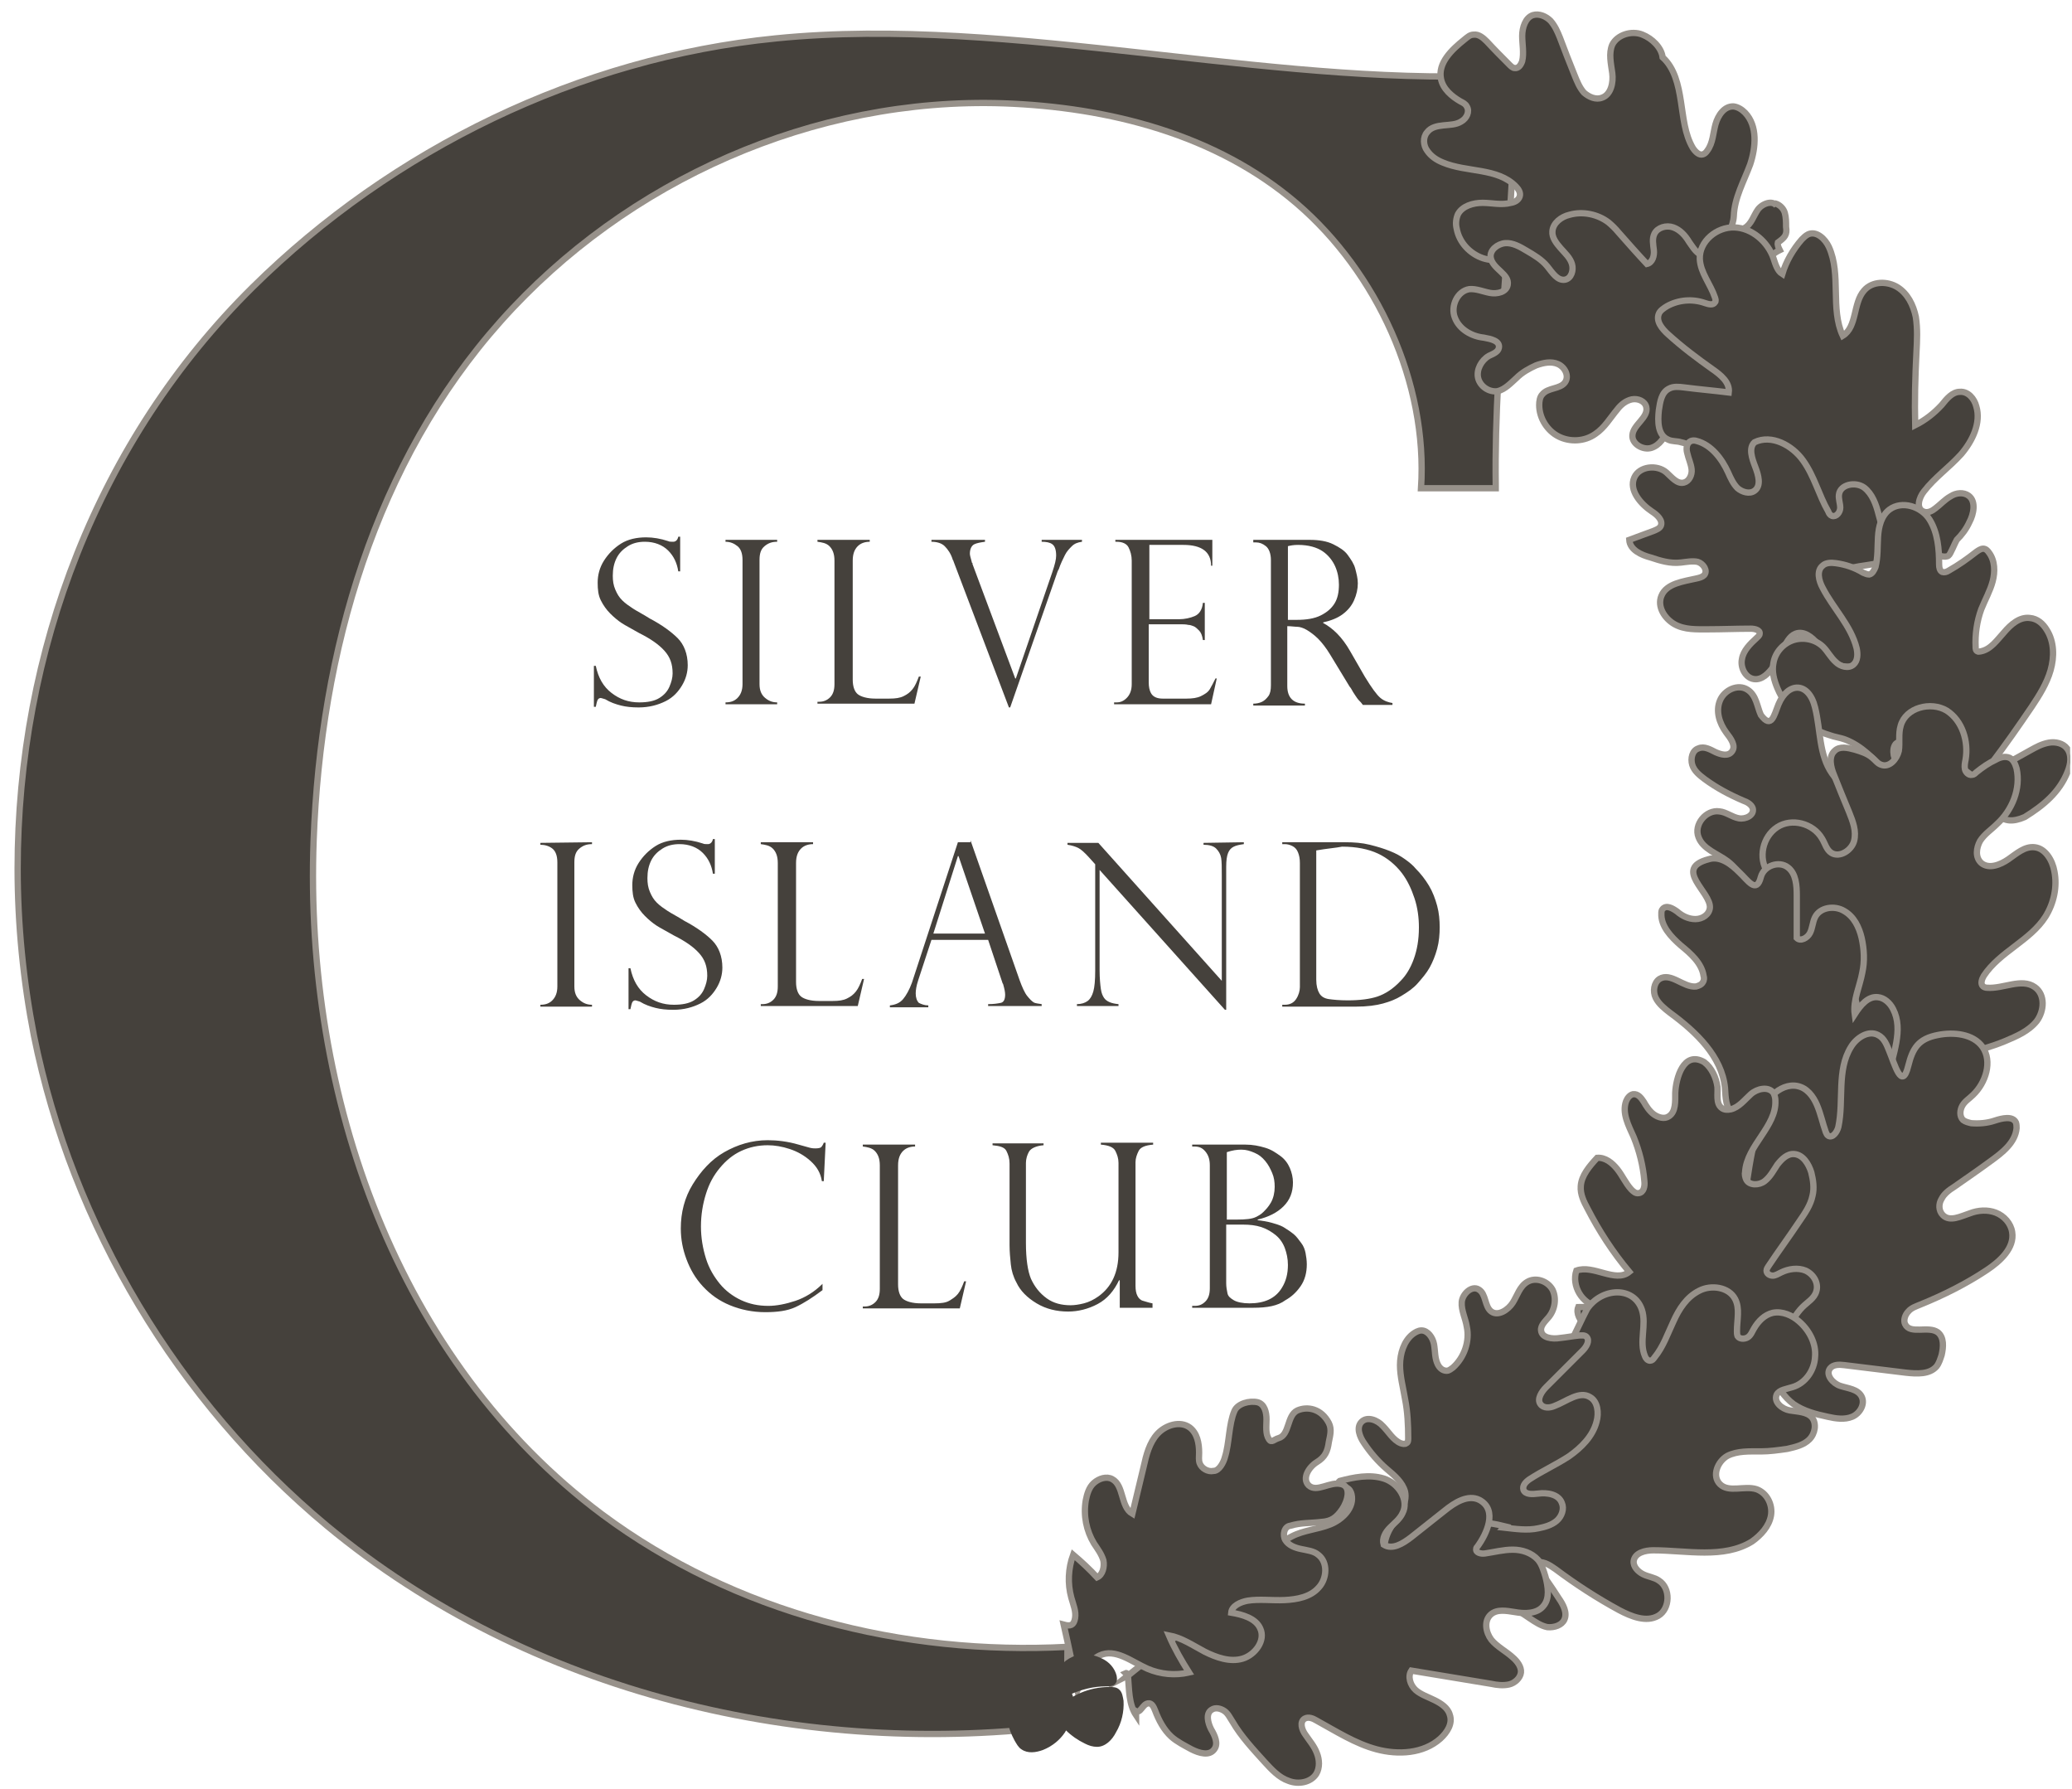 <?xml version="1.0" encoding="UTF-8"?> <svg xmlns="http://www.w3.org/2000/svg" width="329" height="284" viewBox="0 0 329 284" fill="none"> <g clip-path="url(#clip0)"> <g clip-path="url(#clip1)"> <path d="M123.149 6.098L123.15 6.097C142.039 4.204 161.963 6.246 181.957 8.459C182.839 8.557 183.72 8.655 184.602 8.753C203.515 10.853 222.452 12.956 240.506 11.833C240.623 22.581 239.813 33.334 239.001 44.112L239.001 44.124C238.176 55.065 237.35 66.032 237.5 77.004V77.5H237.497H237.471H237.446H237.421H237.396H237.371H237.346H237.32H237.295H237.27H237.245H237.22H237.195H237.17H237.145H237.119H237.094H237.069H237.044H237.019H236.994H236.969H236.944H236.919H236.893H236.868H236.843H236.818H236.793H236.768H236.743H236.718H236.693H236.668H236.642H236.617H236.592H236.567H236.542H236.517H236.492H236.467H236.442H236.417H236.392H236.367H236.341H236.316H236.291H236.266H236.241H236.216H236.191H236.166H236.141H236.116H236.091H236.066H236.041H236.016H235.991H235.965H235.94H235.915H235.89H235.865H235.84H235.815H235.79H235.765H235.74H235.715H235.69H235.665H235.64H235.615H235.59H235.565H235.54H235.515H235.49H235.465H235.44H235.415H235.39H235.365H235.339H235.314H235.289H235.264H235.239H235.214H235.189H235.164H235.139H235.114H235.089H235.064H235.039H235.014H234.989H234.964H234.939H234.914H234.889H234.864H234.839H234.814H234.789H234.764H234.739H234.714H234.689H234.664H234.639H234.614H234.589H234.564H234.539H234.514H234.489H234.464H234.439H234.414H234.389H234.364H234.339H234.314H234.289H234.264H234.239H234.214H234.189H234.164H234.139H234.114H234.089H234.064H234.039H234.014H233.989H233.964H233.939H233.914H233.889H233.864H233.839H233.814H233.789H233.764H233.739H233.714H233.689H233.664H233.639H233.614H233.589H233.564H233.539H233.514H233.489H233.464H233.439H233.414H233.389H233.364H233.339H233.314H233.289H233.264H233.239H233.214H233.189H233.164H233.139H233.114H233.089H233.064H233.039H233.014H232.989H232.964H232.939H232.914H232.889H232.864H232.839H232.814H232.789H232.764H232.739H232.714H232.689H232.664H232.639H232.614H232.589H232.564H232.539H232.514H232.489H232.464H232.439H232.414H232.389H232.364H232.339H232.313H232.288H232.263H232.238H232.213H232.188H232.163H232.138H232.113H232.088H232.063H232.038H232.013H231.988H231.963H231.938H231.913H231.888H231.863H231.838H231.813H231.788H231.763H231.738H231.713H231.688H231.663H231.638H231.613H231.587H231.562H231.537H231.512H231.487H231.462H231.437H231.412H231.387H231.362H231.337H231.312H231.287H231.262H231.237H231.212H231.187H231.161H231.136H231.111H231.086H231.061H231.036H231.011H230.986H230.961H230.936H230.911H230.886H230.861H230.835H230.81H230.785H230.76H230.735H230.71H230.685H230.66H230.635H230.61H230.584H230.559H230.534H230.509H230.484H230.459H230.434H230.409H230.384H230.358H230.333H230.308H230.283H230.258H230.233H230.208H230.183H230.157H230.132H230.107H230.082H230.057H230.032H230.007H229.981H229.956H229.931H229.906H229.881H229.856H229.831H229.805H229.78H229.755H229.73H229.705H229.679H229.654H229.629H229.604H229.579H229.554H229.528H229.503H229.478H229.453H229.428H229.402H229.377H229.352H229.327H229.302H229.276H229.251H229.226H229.201H229.176H229.15H229.125H229.1H229.075H229.049H229.024H228.999H228.974H228.948H228.923H228.898H228.873H228.847H228.822H228.797H228.772H228.746H228.721H228.696H228.671H228.645H228.62H228.595H228.57H228.544H228.519H228.494H228.468H228.443H228.418H228.392H228.367H228.342H228.317H228.291H228.266H228.241H228.215H228.19H228.165H228.139H228.114H228.089H228.063H228.038H228.013H227.987H227.962H227.937H227.911H227.886H227.86H227.835H227.81H227.784H227.759H227.734H227.708H227.683H227.657H227.632H227.607H227.581H227.556H227.53H227.505H227.48H227.454H227.429H227.403H227.378H227.353H227.327H227.302H227.276H227.251H227.225H227.2H227.174H227.149H227.124H227.098H227.073H227.047H227.022H226.996H226.971H226.945H226.92H226.894H226.869H226.843H226.818H226.792H226.767H226.741H226.716H226.69H226.665H226.639H226.614H226.588H226.562H226.537H226.511H226.486H226.46H226.435H226.409H226.384H226.358H226.332H226.307H226.281H226.256H226.23H226.179H226.153H226.128H226.102H226.076H226.051H226.025H226H225.974H225.948H225.923H225.897H225.871H225.846H225.82H225.794H225.769H225.743H225.717H225.692H225.666H225.64H225.637C226.738 60.785 218.598 43.197 205.926 32.321C193.108 21.32 176.081 17.003 159.318 16.4L159.317 16.4C129.264 15.395 99.522 28.56 79.527 50.967C59.526 73.38 50.903 103.406 49.8 133.381C48.296 173.998 63.035 216.077 95.601 240.401L95.602 240.401C116.667 256.075 143.368 262.814 169.499 261.428C169.496 263.342 169.473 265.467 169.45 267.595L169.45 267.597C169.427 269.757 169.404 271.919 169.4 273.862C127.946 279.315 83.986 268.822 51.919 242.215C28.207 222.488 11.468 194.589 5.39 164.403C3.697 155.734 2.8 146.766 2.8 137.9C2.8 103.421 15.555 69.853 40.151 45.556C62.374 23.633 92.068 9.186 123.149 6.098Z" fill="#45413C" stroke="#97918A"></path> <path d="M108 90.7H107.7C107.5 89.4 107 88.3 106.1 87.4C105.2 86.5 103.9 86 102.4 86C101.4 86 100.5 86.2 99.7 86.7C98.9 87.2 98.3 87.8 97.9 88.6C97.5 89.4 97.3 90.3 97.3 91.4C97.3 92.2 97.4 92.9 97.7 93.6C98 94.3 98.3 94.8 98.8 95.3C99.3 95.8 99.9 96.2 100.5 96.6C101.1 97 102.1 97.5 103.2 98.2C105.1 99.2 106.6 100.3 107.6 101.3C108.6 102.3 109.2 103.8 109.2 105.6C109.2 106.7 108.9 107.8 108.3 108.8C107.7 109.8 106.9 110.7 105.7 111.3C104.5 111.9 103.1 112.3 101.4 112.3C100.3 112.3 99.4 112.2 98.6 112C97.8 111.8 96.9 111.5 96.1 111C95.7 110.9 95.5 110.8 95.4 110.8C95.2 110.8 95 110.9 94.9 111.1C94.8 111.3 94.7 111.7 94.6 112.2H94.3V105.7H94.6C95 107.6 95.8 109 97.1 110C98.4 111 99.8 111.5 101.5 111.5C102.8 111.5 103.9 111.3 104.7 110.8C105.5 110.3 106 109.7 106.3 109C106.6 108.3 106.8 107.6 106.8 106.9C106.8 105.4 106.4 104.3 105.5 103.3C104.6 102.3 103.3 101.4 101.5 100.5C100.3 99.8 99.3 99.3 98.7 98.9C98.1 98.5 97.5 98 96.9 97.4C96.3 96.8 95.8 96.1 95.4 95.3C95 94.5 94.9 93.6 94.9 92.5C94.9 91.3 95.2 90.1 95.9 89C96.6 87.9 97.5 87 98.6 86.3C99.7 85.6 101.1 85.3 102.6 85.3C103.7 85.3 104.9 85.5 106.1 85.9C106.3 86 106.5 86 106.9 86C107.3 86 107.6 85.7 107.7 85.2H108V90.7Z" fill="#45413C"></path> <path d="M123.4 85.7V86C122.6 86 122 86.2 121.4 86.7C120.8 87.2 120.6 87.9 120.6 88.9V108.6C120.6 109.6 120.9 110.3 121.5 110.8C122.1 111.3 122.7 111.5 123.4 111.5V111.8H115.2V111.5C116 111.5 116.6 111.3 117.1 110.8C117.6 110.3 117.9 109.6 117.9 108.6V88.9C117.9 87.8 117.6 87.1 117.1 86.7C116.6 86.3 116 86 115.2 86V85.7H123.4Z" fill="#45413C"></path> <path d="M129.7 111.4H130.1C130.7 111.4 131.3 111.2 131.8 110.7C132.3 110.2 132.5 109.5 132.5 108.6V89C132.5 87.9 132.2 87.2 131.7 86.7C131.2 86.2 130.5 86.1 129.8 86V85.7H138.1V86C137.4 86 136.7 86.2 136.2 86.7C135.7 87.2 135.4 87.9 135.4 89V107.9C135.4 109 135.7 109.8 136.2 110.2C136.7 110.6 137.7 110.9 139 110.9H141.2C142.2 110.9 142.9 110.8 143.5 110.5C144.1 110.2 144.5 109.9 144.9 109.4C145.3 108.9 145.6 108.2 145.9 107.4H146.2L145.2 111.7H129.8V111.4H129.7Z" fill="#45413C"></path> <path d="M171.8 85.7V86C171.1 86.1 170.6 86.3 170.2 86.7C169.8 87.1 169.4 87.5 169.1 88.1C168.8 88.7 168.4 89.5 168.1 90.4C168 90.5 168 90.6 167.9 90.8L160.4 112.3H160.2L151.4 89.1C151.4 89.1 151.4 89 151.3 88.9C151 87.9 150.5 87.2 150 86.7C149.5 86.2 148.7 86 147.9 86V85.7H156.4V86C155.7 86.1 155.1 86.2 154.7 86.4C154.3 86.6 154 87.1 154 87.9C154 88.1 154.1 88.5 154.3 89.2C154.3 89.3 154.3 89.3 154.4 89.4C154.5 89.5 154.4 89.5 154.4 89.5L161.2 107.7H161.3L167.1 90.8C167.5 89.6 167.7 88.8 167.7 88.2C167.7 87.3 167.5 86.7 167.1 86.4C166.7 86.1 166.1 86 165.4 86V85.7C165.4 85.7 171.8 85.7 171.8 85.7Z" fill="#45413C"></path> <path d="M177.1 86V85.7H192.5V89.8H192.3C192.3 87.6 190.8 86.5 187.9 86.5H182.5V98.3H187.2C188.1 98.3 189 98.1 189.7 97.8C190.4 97.5 190.9 96.8 191 95.7H191.3V101.6H191C190.9 100.9 190.7 100.4 190.4 100.1C190.1 99.8 189.8 99.5 189.5 99.4C189.2 99.3 189 99.2 188.7 99.2C188.3 99.1 187.8 99.1 187.4 99.1H182.4V108.3C182.4 109 182.5 109.6 182.8 110.1C183.1 110.6 183.7 110.9 184.6 110.9H188.4C189.3 110.9 190.1 110.8 190.7 110.5C191.3 110.2 191.8 109.9 192.1 109.4C192.4 108.9 192.7 108.3 193 107.7H193.2L192.3 111.8H176.9V111.5H177.3C177.9 111.5 178.4 111.3 178.9 110.8C179.4 110.3 179.7 109.6 179.7 108.6V89C179.7 88.2 179.5 87.5 179.2 86.9C178.9 86.3 178.2 86 177.3 86H177.1Z" fill="#45413C"></path> <path d="M199.4 86.1H199V85.7H208C209.4 85.7 210.7 85.9 211.7 86.4C212.7 86.9 213.5 87.4 214 88.1C214.5 88.8 215 89.5 215.2 90.3C215.4 91.1 215.6 91.8 215.6 92.6C215.6 93.5 215.4 94.4 215 95.3C214.6 96.2 214 96.9 213.2 97.5C212.4 98.1 211.4 98.5 210.1 98.8V98.9C211.6 99.7 213.1 101.1 214.4 103.4L216.7 107.4C217.8 109.2 218.6 110.3 219.2 110.8C219.8 111.3 220.5 111.5 221.1 111.6V111.9H216.4C216.2 111.6 216 111.4 215.8 111.2C215.6 111 215.4 110.7 215.2 110.4C215.1 110.2 214.9 110 214.7 109.6C214.5 109.2 214.3 109 214.3 109L211.2 103.9C210.6 102.9 209.9 102 209.3 101.4C208.7 100.8 208 100.3 207.5 100C207 99.7 206.4 99.5 206 99.5C205.6 99.5 205 99.4 204.4 99.4V108.9C204.4 110.7 205.3 111.7 207.2 111.7V112H199V111.7C199.5 111.7 200 111.6 200.4 111.4C200.8 111.2 201.1 110.9 201.4 110.5C201.7 110.1 201.8 109.5 201.8 108.8V88.9C201.8 87.9 201.5 87.1 201 86.7C200.5 86.3 200 86.1 199.4 86.1ZM204.4 98.4H205.9C207.4 98.4 208.7 98.2 209.7 97.7C210.7 97.2 211.4 96.6 211.9 95.8C212.4 95 212.6 94 212.6 92.8C212.6 91.8 212.4 90.8 212 89.9C211.6 89 210.9 88.1 210 87.5C209.1 86.9 207.8 86.5 206.1 86.5C205.4 86.5 204.9 86.6 204.5 86.7V98.4H204.4V98.4Z" fill="#45413C"></path> <path d="M94 133.7V134C93.2 134 92.6 134.2 92 134.7C91.4 135.2 91.2 135.9 91.2 136.9V156.6C91.2 157.6 91.5 158.3 92.1 158.8C92.7 159.3 93.3 159.5 94 159.5V159.8H85.8V159.5C86.6 159.5 87.2 159.3 87.7 158.8C88.2 158.3 88.5 157.6 88.5 156.6V136.9C88.5 135.8 88.2 135.1 87.7 134.7C87.2 134.3 86.5 134.1 85.8 134.1V133.8L94 133.7Z" fill="#45413C"></path> <path d="M113.5 138.7H113.2C113 137.4 112.5 136.3 111.6 135.4C110.7 134.5 109.4 134 107.9 134C106.9 134 106 134.2 105.2 134.7C104.4 135.2 103.8 135.8 103.4 136.6C103 137.4 102.8 138.3 102.8 139.4C102.8 140.2 102.9 140.9 103.2 141.6C103.5 142.3 103.8 142.8 104.3 143.3C104.8 143.8 105.4 144.2 106 144.6C106.6 145 107.6 145.5 108.7 146.2C110.6 147.2 112.1 148.3 113.1 149.3C114.1 150.3 114.7 151.8 114.7 153.6C114.7 154.7 114.4 155.8 113.8 156.8C113.2 157.8 112.4 158.7 111.2 159.3C110 159.9 108.6 160.3 106.9 160.3C105.8 160.3 104.9 160.2 104.1 160C103.3 159.8 102.4 159.5 101.6 159C101.2 158.9 101 158.8 100.9 158.8C100.7 158.8 100.5 158.9 100.4 159.1C100.3 159.3 100.2 159.7 100.1 160.2H99.8V153.7H100.1C100.5 155.6 101.3 157 102.6 158C103.9 159 105.3 159.5 107 159.5C108.3 159.5 109.4 159.3 110.2 158.8C111 158.3 111.5 157.7 111.8 157C112.1 156.3 112.3 155.6 112.3 154.9C112.3 153.4 111.9 152.3 111 151.3C110.1 150.3 108.8 149.4 107 148.5C105.8 147.8 104.8 147.3 104.2 146.9C103.6 146.5 103 146 102.4 145.4C101.8 144.8 101.3 144.1 100.9 143.3C100.5 142.5 100.4 141.6 100.4 140.5C100.4 139.3 100.7 138.1 101.4 137C102.1 135.9 103 135 104.1 134.3C105.2 133.6 106.6 133.3 108.1 133.3C109.2 133.3 110.4 133.5 111.6 133.9C111.8 134 112 134 112.4 134C112.8 134 113.1 133.7 113.2 133.2H113.5V138.7Z" fill="#45413C"></path> <path d="M120.7 159.4H121.1C121.7 159.4 122.3 159.2 122.8 158.7C123.3 158.2 123.5 157.5 123.5 156.6V137C123.5 135.9 123.2 135.2 122.7 134.7C122.2 134.2 121.5 134.1 120.8 134V133.7H129.1V134C128.4 134 127.7 134.2 127.2 134.7C126.7 135.2 126.4 135.9 126.4 137V155.9C126.4 157 126.7 157.8 127.2 158.2C127.7 158.6 128.7 158.9 130 158.9H132.2C133.2 158.9 133.9 158.8 134.5 158.5C135.1 158.2 135.5 157.9 135.9 157.4C136.3 156.9 136.6 156.2 136.9 155.4H137.2L136.2 159.7H120.8V159.4H120.7Z" fill="#45413C"></path> <path d="M154.1 133.4L161.9 155.6C162.3 156.7 162.7 157.6 163.1 158.1C163.5 158.6 163.8 158.9 164.1 159.1C164.4 159.3 164.9 159.3 165.4 159.4V159.7H156.9V159.4C157.8 159.4 158.4 159.3 158.9 159.2C159.4 159.1 159.6 158.6 159.6 157.9C159.6 157.5 159.5 157 159.3 156.3C159.3 156.2 159.2 156.1 159.2 156.1L156.9 149.2H147.9L145.8 155.6C145.5 156.5 145.4 157.2 145.4 157.7C145.4 158.4 145.6 158.9 145.9 159.2C146.3 159.4 146.8 159.6 147.4 159.6V159.9H141.3V159.6C142.2 159.5 142.9 159.2 143.4 158.6C143.9 158 144.4 157.1 144.8 156L152.1 133.7H154.1V133.4ZM148.2 148.2H156.4L152.2 135.9H152.1L148.2 148.2Z" fill="#45413C"></path> <path d="M197.5 133.7V134C196.8 134.1 196.3 134.2 195.9 134.4C195.5 134.6 195.2 134.9 195 135.4C194.8 135.9 194.7 136.6 194.7 137.6V160.3H194.5L174.6 138.1V154C174.6 155.3 174.7 156.3 174.8 157C174.9 157.7 175.1 158.1 175.3 158.4C175.7 159 176.5 159.3 177.6 159.4V159.7H171V159.4C171.7 159.4 172.3 159.2 172.7 158.9C173.1 158.6 173.4 158.1 173.6 157.4C173.8 156.7 173.9 155.6 173.9 154.1V137.2L173 136.2C172.2 135.3 171.6 134.8 171.2 134.6C170.8 134.4 170.2 134.2 169.5 134.1V133.8H174.4L194 155.7V139C194 137.7 194 136.8 193.9 136.2C193.8 135.6 193.5 135.1 193.1 134.7C192.7 134.3 192 134.1 191.1 134.1V133.8L197.5 133.7Z" fill="#45413C"></path> <path d="M203.6 134V133.7H213.6C215 133.7 216.3 133.8 217.5 134.1C218.7 134.4 219.7 134.7 220.7 135.1C221.7 135.5 222.4 135.9 223.1 136.4C223.8 136.9 224.4 137.4 224.8 137.9C225.6 138.7 226.3 139.6 226.9 140.6C227.5 141.6 227.9 142.7 228.2 143.8C228.5 144.9 228.6 146.1 228.6 147.2C228.6 148.3 228.5 149.5 228.2 150.6C227.9 151.7 227.5 152.7 227 153.6C226.5 154.5 225.8 155.3 225.1 156.1C224.4 156.9 223.5 157.5 222.5 158.1C221.7 158.6 220.7 159 219.6 159.3C218.5 159.6 217.1 159.8 215.2 159.8H203.6V159.5H204C204.8 159.5 205.4 159.2 205.8 158.6C206.2 158 206.4 157.3 206.4 156.7V137C206.4 136.3 206.3 135.8 206.1 135.3C205.9 134.8 205.6 134.5 205.2 134.3C204.8 134.1 204.4 134 204 134H203.6ZM209 135V155.5C209 156.5 209.2 157.2 209.5 157.7C209.8 158.2 210.3 158.5 211 158.6C211.7 158.7 212.7 158.8 214 158.8C215.9 158.8 217.5 158.6 218.7 158.2C219.9 157.8 221.2 157 222.4 155.7C223.3 154.8 224 153.6 224.5 152.2C225 150.8 225.3 149.2 225.3 147.2C225.3 145.7 225.1 144.1 224.6 142.6C224.1 141.1 223.5 139.8 222.6 138.6C221.6 137.3 220.3 136.2 218.8 135.5C217.3 134.8 215.4 134.4 213.1 134.4C212.1 134.6 210.7 134.7 209 135Z" fill="#45413C"></path> <path d="M130.8 187.5H130.5C130.3 186.2 129.7 185.2 128.7 184.3C127.7 183.4 126.6 182.8 125.4 182.4C124.2 182 123 181.8 121.9 181.8C120.4 181.8 119 182.1 117.7 182.7C116.4 183.3 115.3 184.2 114.3 185.4C113.3 186.6 112.6 187.9 112.1 189.5C111.6 191.1 111.3 192.8 111.3 194.7C111.3 196.5 111.6 198.2 112.1 199.8C112.6 201.4 113.4 202.7 114.3 203.8C115.2 204.9 116.4 205.8 117.7 206.4C119 207 120.4 207.3 122 207.3C123.3 207.3 124.8 207 126.3 206.5C127.8 206 129.3 205.1 130.6 203.8V204.8C129 206 127.6 206.9 126.3 207.5C125 208.1 123.4 208.3 121.5 208.3C119.5 208.3 117.6 207.9 115.9 207.2C114.2 206.5 112.8 205.5 111.6 204.2C110.4 202.9 109.6 201.5 109 199.9C108.4 198.3 108.1 196.7 108.1 195C108.1 192.5 108.7 190.1 110 188C111.3 185.9 112.9 184.1 115 182.9C117.1 181.7 119.4 181 121.9 181C123.4 181 125.1 181.2 126.8 181.7L128.6 182.2C129 182.3 129.3 182.3 129.5 182.3C130 182.3 130.3 182.2 130.4 182.1C130.5 182 130.7 181.7 130.8 181.4H131.1L130.8 187.5Z" fill="#45413C"></path> <path d="M136.9 207.4H137.3C137.9 207.4 138.5 207.2 139 206.7C139.5 206.2 139.7 205.5 139.7 204.6V185C139.7 183.9 139.4 183.2 138.9 182.7C138.4 182.2 137.7 182.1 137 182V181.7H145.3V182C144.6 182 143.9 182.2 143.4 182.7C142.9 183.2 142.6 183.9 142.6 185V203.9C142.6 205 142.9 205.8 143.4 206.2C143.9 206.6 144.9 206.9 146.2 206.9H148.4C149.4 206.9 150.2 206.8 150.7 206.5C151.2 206.2 151.7 205.9 152.1 205.4C152.5 204.9 152.8 204.2 153.1 203.4H153.4L152.4 207.7H137V207.4H136.9Z" fill="#45413C"></path> <path d="M183.2 207.6H177.8V203.3L177.7 203.2C176.9 204.9 175.8 206.2 174.3 207C172.8 207.8 171.2 208.2 169.6 208.2C167.8 208.2 166.1 207.8 164.6 206.9C163.1 206 162 204.9 161.4 203.6C160.9 202.7 160.6 201.7 160.5 200.7C160.4 199.7 160.3 198.7 160.3 197.6V184.7C160.3 183.9 160.1 183.3 159.8 182.7C159.5 182.1 158.7 181.9 157.6 181.8V181.5H165.7V181.8C164.5 181.9 163.7 182.3 163.4 182.8C163.1 183.3 162.9 184 162.9 184.6V197.3C162.9 199.9 163.2 201.8 163.7 203C164.3 204.3 165.1 205.3 166.2 206.1C167.3 206.9 168.6 207.2 170 207.2C170.6 207.2 171.3 207.1 172.1 206.9C172.9 206.7 173.7 206.3 174.4 205.8C176.5 204.3 177.6 202 177.6 198.8V184.6C177.6 183.9 177.4 183.3 177.1 182.7C176.8 182.1 176 181.8 174.8 181.7V181.4H183.1V181.7C181.9 181.8 181.1 182.1 180.8 182.7C180.5 183.3 180.3 183.9 180.3 184.5V204.1C180.3 204.8 180.4 205.3 180.6 205.7C180.8 206.1 181.1 206.4 181.5 206.5C181.9 206.6 182.4 206.8 183 206.9V207.6H183.2V207.6Z" fill="#45413C"></path> <path d="M199 207.6H189.3V207.3H189.7C190.4 207.3 190.9 207.1 191.4 206.6C191.9 206.1 192.1 205.4 192.1 204.5V185C192.1 184.1 191.9 183.4 191.4 182.8C190.9 182.2 190.4 182 189.6 182H189.3V181.7H197.8C198.9 181.7 199.9 181.9 200.9 182.2C201.9 182.5 202.6 183 203.3 183.5C204 184 204.5 184.7 204.8 185.4C205.1 186.1 205.3 186.9 205.3 187.7C205.3 189.3 204.8 190.5 203.8 191.5C202.8 192.5 201.4 193.2 199.7 193.6V193.7C200.5 193.8 201.2 193.9 201.9 194.1C202.6 194.3 203.3 194.5 203.8 194.8C204.3 195.1 204.9 195.5 205.4 195.9C205.9 196.3 206.2 196.8 206.6 197.3C207 197.8 207.2 198.4 207.3 198.9C207.4 199.4 207.5 200.1 207.5 200.7C207.5 202 207.2 203.2 206.5 204.2C205.8 205.2 205 205.9 204.1 206.4C202.9 207.3 201.2 207.6 199 207.6ZM194.7 193.6H196.4C197.8 193.6 198.8 193.5 199.4 193.2C199.8 193 200.2 192.8 200.6 192.4C201 192 201.4 191.6 201.8 190.9C202.2 190.2 202.4 189.3 202.4 188.4C202.4 187.6 202.3 186.9 202 186.2C201.7 185.5 201.4 184.9 200.9 184.3C200.4 183.7 199.9 183.3 199.2 183C198.5 182.7 197.9 182.5 197.1 182.5C196.4 182.5 195.7 182.6 194.8 182.9V193.6H194.7V193.6ZM197.4 194.4H194.7V203.7C194.7 204.3 194.8 204.8 194.9 205.3C195 205.8 195.4 206.1 195.9 206.4C196.4 206.7 197.3 206.9 198.4 206.9C200.8 206.9 202.5 206.1 203.5 204.5C204.2 203.4 204.5 202.2 204.5 200.8C204.5 199.8 204.3 198.9 204 198.1C203.7 197.3 203.2 196.6 202.6 196.1C202 195.6 201.2 195.1 200.3 194.8C199.4 194.5 198.4 194.4 197.4 194.4Z" fill="#45413C"></path> <path d="M275.3 34.3C275.4 31.4 276.9 28.8 277.9 26.1C278.8 23.4 279.1 20 277.1 17.9C276.6 17.4 276 17 275.3 16.9C273.8 16.8 272.8 18.3 272.4 19.7C272 21.1 272 22.7 271.1 23.9C270.9 24.2 270.7 24.4 270.4 24.5C269.8 24.7 269.2 24.1 268.8 23.5C267.5 21.3 267.3 18.6 266.9 16.1C266.5 13.5 265.9 10.8 264 9.1C263.8 7.5 262.3 6.1 260.8 5.5C259.1 4.8 256.8 5.5 256 7.1C255.4 8.5 255.8 10.1 256 11.6C256.2 13.1 255.8 15 254.4 15.5C253.4 15.9 252.3 15.4 251.5 14.7C250.8 13.9 250.4 12.9 250 11.9C249.2 9.9 248.4 7.9 247.7 6C247.3 5 246.9 4.1 246.2 3.3C245.5 2.6 244.4 2.1 243.4 2.4C242.2 2.8 241.7 4.4 241.7 5.7C241.7 7 242 8.4 241.7 9.7C241.5 10.3 241.1 10.9 240.5 10.8C240.2 10.8 239.9 10.5 239.7 10.3C238.5 9.1 237.3 7.9 236.1 6.6C235.5 6 234.8 5.4 234 5.5C233.4 5.5 233 5.9 232.5 6.3C230.5 7.9 228.3 10 228.8 12.5C229.1 14.1 230.5 15.3 231.9 16.1C232.3 16.3 232.7 16.5 232.9 16.9C233.4 17.7 232.9 18.8 232 19.3C231.2 19.8 230.2 19.8 229.2 19.9C228.2 20 227.2 20.2 226.6 21C225.9 21.8 226 23.1 226.6 23.9C227.2 24.8 228.1 25.4 229.1 25.8C232.9 27.4 237.8 26.6 240.7 29.6C241.1 30 241.5 30.6 241.3 31.2C241.1 31.8 240.5 32.1 239.9 32.2C238.4 32.6 236.9 32.2 235.4 32.2C233.9 32.2 232.2 32.7 231.5 34C231.2 34.7 231.1 35.5 231.3 36.3C231.7 38.5 233.4 40.3 235.5 41C237.4 41.6 239.5 41.2 241.3 42C244.1 43.2 245.5 46.6 248.4 47.3C249.9 47.6 251.6 47 252.6 45.9C253.7 44.8 254.1 43.1 254 41.6C254 41.2 253.9 40.8 254.2 40.5C254.4 40.3 254.7 40.3 254.9 40.3C256.3 40.3 257.6 40.8 258.6 41.8C259.4 42.7 260 43.8 261.1 44.4C262.5 45.1 264.3 44.2 265.2 42.9C266.1 41.6 266.3 39.9 266.4 38.3C267.5 38.1 268.1 39.6 269.1 40.2C270.4 41.2 272.5 40.4 273.4 39C274.2 37.6 275.2 36 275.3 34.3Z" fill="#45413C" stroke="#97918A" stroke-miterlimit="10"></path> <path d="M282.3 38.5C282.2 38.9 282.4 39.3 282.6 39.7C280.9 40.5 279.6 42.3 279.4 44.2C279.2 46.1 280 48 280.6 49.8C281.5 52.7 282 55.8 281.1 58.7C280.2 61.6 277.5 64 274.5 63.9C273.1 63.8 271.8 63.3 270.5 63C269.2 62.7 267.6 62.7 266.6 63.6C265.4 64.6 265.3 66.5 264.8 68C264.4 69.4 263.5 70.7 262.2 71.1C260.9 71.5 259.1 70.5 259.2 69.1C259.3 67.4 261.8 66.3 261.4 64.6C261.2 63.7 260.1 63.2 259.1 63.4C258.2 63.6 257.4 64.2 256.8 65C255.7 66.3 254.8 67.9 253.3 68.9C251.6 70.1 249.3 70.2 247.5 69.3C245.7 68.4 244.4 66.4 244.4 64.3C244.4 63.7 244.5 63 244.9 62.6C245.8 61.5 247.7 61.8 248.5 60.7C249.2 59.7 248.5 58.3 247.4 57.8C246.3 57.3 245 57.6 243.9 58C242.8 58.5 241.7 59.1 240.8 60C239.9 60.8 239 61.8 237.8 62.1C236.4 62.3 235 61.3 234.7 60C234.4 58.7 235.2 57.2 236.4 56.5C237 56.2 237.9 55.9 238 55.2C238.2 54.1 236.7 53.8 235.6 53.6C233.7 53.4 231.7 52.3 231 50.4C230.3 48.6 231.4 46.2 233.3 45.9C234.4 45.8 235.5 46.3 236.6 46.5C237.7 46.7 239.2 46.4 239.4 45.2C239.7 43.5 237 42.7 236.7 40.9C236.5 39.7 237.8 38.7 239 38.6C240.2 38.5 241.4 39.2 242.4 39.8C243.6 40.5 244.8 41.2 245.7 42.3C246.5 43.3 247.3 44.6 248.5 44.4C249.5 44.2 249.9 42.9 249.6 41.9C249.3 40.9 248.5 40.2 247.8 39.4C247.1 38.6 246.4 37.7 246.5 36.7C246.6 35.4 247.9 34.4 249.2 34.1C251.3 33.5 253.7 34 255.4 35.3C256 35.8 256.5 36.3 257 36.9C258.5 38.6 260 40.3 261.5 41.9C262.4 41.7 262.7 40.6 262.6 39.7C262.5 38.8 262.3 37.9 262.7 37.1C263.2 36.1 264.6 35.7 265.7 36.1C266.8 36.5 267.6 37.4 268.2 38.4C268.7 39.1 269.1 39.8 269.8 40.3C270.5 40.8 271.6 40.7 272 40C272.4 39.3 272 38.5 272.2 37.8C272.5 37 273.5 36.6 274.4 36.6C275.3 36.5 276.2 36.6 277 36.2C278.1 35.6 278.4 34.3 279.1 33.3C279.8 32.3 281.5 31.7 282.1 32.7C282 32.5 281.7 32.3 281.9 32.3C282.6 32.5 283.2 33.1 283.4 33.8C283.6 34.5 283.6 35.3 283.6 36C283.8 37.3 283.4 37.7 282.3 38.5Z" fill="#45413C" stroke="#97918A" stroke-miterlimit="10"></path> <path d="M312.7 82.9C313.4 81.6 313.8 79.6 312.6 78.7C311.8 78.1 310.6 78.2 309.7 78.8C308.8 79.3 308.1 80.1 307.3 80.7C306.8 81.1 306.1 81.5 305.4 81.2C304.2 80.7 304.7 79 305.5 78C307.2 75.8 309.5 74.2 311.4 72.1C313.2 70 314.6 67.1 313.8 64.5C313.5 63.3 312.5 62.1 311.2 62.2C310 62.2 309.1 63.3 308.3 64.3C307.1 65.6 305.7 66.7 304.1 67.5C304 63.7 304.1 59.9 304.3 56C304.4 54.1 304.5 52.2 304.2 50.3C303.8 48.4 302.9 46.6 301.3 45.6C299.7 44.6 297.3 44.6 296 46.1C294.2 48.1 294.9 51.9 292.6 53.3C290.6 49 292.4 43.6 290.4 39.2C289.8 37.9 288.4 36.6 287.1 37.2C286.7 37.4 286.4 37.7 286.1 38C284.7 39.6 283.6 41.5 283 43.5C282.2 43 281.9 41.9 281.6 41C280.7 38.4 278.2 36.2 275.4 36.1C272.6 36 269.8 38.3 269.9 41.1C270 43.3 271.6 45.1 272.3 47.2C272.4 47.5 272.5 47.8 272.3 48C272 48.5 271.3 48.3 270.7 48.1C268.7 47.4 266.5 47.6 264.7 48.6C264.2 48.9 263.6 49.3 263.4 49.8C262.9 51 263.9 52.2 264.9 53.1C267.1 55.1 269.5 56.9 271.9 58.6C273.2 59.5 274.7 60.7 274.5 62.3C272.1 62 269.7 61.8 267.4 61.5C266.6 61.4 265.7 61.3 265 61.7C263.8 62.3 263.6 63.8 263.4 65.1C263.2 66.9 263.2 69.1 264.9 69.8C265.5 70.1 266.3 70 266.9 70.2C269.6 70.7 270.8 73.8 272.3 76.1C274.2 78.9 277.2 80.9 280.6 81.5C282.9 81.9 285.2 81.7 287.5 81.8C293 82 298.3 83.8 303.3 86C304.7 86.6 308.3 89 309.4 88.2C309.7 88 310.4 86.2 310.7 85.7C311.5 84.9 312.2 84 312.7 82.9Z" fill="#45413C" stroke="#97918A" stroke-miterlimit="10"></path> <path d="M300.4 89.4C299.7 86.8 299 84.3 298.3 81.7C297.9 80.1 297.3 78.4 296 77.4C294.6 76.4 292.2 76.9 292 78.5C291.9 79.2 292.2 79.9 292.2 80.6C292.2 81.3 291.6 82.1 290.9 81.9C290.6 81.8 290.4 81.5 290.3 81.2C288.8 78.6 288.1 75.6 286.3 73.1C284.6 70.7 281.3 68.9 278.6 70.2C277.6 71.1 278.2 72.8 278.7 74.1C279.2 75.4 279.7 77.1 278.6 77.9C277.8 78.5 276.6 78.1 275.9 77.5C275.2 76.8 274.8 75.9 274.4 75C273.4 72.8 271.7 70.6 269.4 70C269.1 69.9 268.8 69.9 268.5 70C267.8 70.3 267.7 71.2 267.9 71.9C268.1 72.8 268.5 73.6 268.6 74.5C268.7 75.4 268.2 76.4 267.4 76.6C266.3 76.9 265.4 75.7 264.6 75C263.1 73.7 260.3 74 259.5 75.8C258.6 77.8 260.5 80 262.3 81.2C263.1 81.7 264.1 82.6 263.7 83.5C263.5 83.9 263 84.1 262.5 84.3C261.2 84.8 260 85.2 258.7 85.7C258.8 87.3 260.6 88.1 262.1 88.5C263.6 89 265.2 89.5 266.9 89.3C267.8 89.2 268.8 89 269.6 89.2C270.5 89.5 271.2 90.6 270.6 91.3C270.3 91.6 269.9 91.7 269.5 91.8C267.3 92.3 264.6 92.6 263.8 94.6C263.1 96.3 264.3 98.2 265.9 99.1C267.5 100 269.4 99.9 271.2 99.9C273.5 99.9 275.7 99.8 278 99.8C278.6 99.8 279.5 100 279.4 100.6C279.4 100.9 279.1 101.1 278.9 101.3C277.9 102.2 276.8 103.3 276.6 104.6C276.3 105.9 277.1 107.6 278.5 107.8C279.8 108 280.9 106.8 281.6 105.8C282.2 104.9 282.7 104 283.1 103.1C283.6 102.1 284.1 101 285.1 100.6C286.4 100.1 287.7 101.1 288.6 102.2C289.4 103.3 290 104.6 291.2 105.3C292.4 106 294 105.9 295.4 105.7C296.6 104.6 297.2 101.8 296.5 100.3C295.8 98.9 294.6 97.7 293.6 96.4C292.6 95.1 291.9 93.5 292.4 91.9C292.2 91.7 292.1 91.6 291.9 91.4C292.2 90.4 294.1 90.1 295.2 89.9C296.2 89.8 299.3 89.1 300.4 89.4Z" fill="#45413C" stroke="#97918A" stroke-miterlimit="10"></path> <path d="M328.3 122.5C328.8 121.3 329 119.8 328.2 118.8C327.6 118 326.4 117.7 325.3 117.9C324.2 118.1 323.3 118.6 322.4 119.1C320.8 120 319.1 120.9 317.5 121.9C317 122.2 316 122.3 316 121.7C316 121.5 316.1 121.4 316.2 121.2C318.4 118.3 320.5 115.3 322.6 112.2C323.8 110.4 325 108.5 325.6 106.4C326.2 104.3 326.2 101.9 325 100C324.4 99 323.5 98.2 322.3 98.1C320.7 97.9 319.3 99.1 318.2 100.4C317.1 101.6 316.1 103.1 314.5 103.4C314.3 103.4 314.1 103.5 314 103.4C313.7 103.3 313.7 102.9 313.7 102.7C313.6 100.7 313.9 98.6 314.6 96.7C315.2 95.2 316 93.8 316.4 92.3C316.8 90.8 316.8 89 315.8 87.7C315.6 87.4 315.3 87.1 314.9 87.1C314.5 87.1 314.1 87.4 313.8 87.6C312.4 88.7 311 89.7 309.4 90.6C309.1 90.8 308.7 90.9 308.4 90.8C308 90.6 307.9 90.1 307.9 89.6C307.9 87.2 307.7 84.6 306.4 82.5C305.1 80.4 302 79.4 300 80.9C298.7 81.9 298.3 83.6 298.2 85.2C298.1 86.8 298.2 88.4 297.8 90C297.6 90.5 297.3 91.1 296.8 91.2C296.4 91.2 296.1 91 295.8 90.9C294.5 90.1 293 89.6 291.5 89.4C290.8 89.3 289.9 89.3 289.4 89.8C288.4 90.6 288.8 92.2 289.4 93.3C291.1 96.6 293.9 99.3 294.8 102.9C295 103.8 295 104.9 294.3 105.5C293.5 106.2 292.2 105.8 291.5 105.1C290.7 104.4 290.2 103.4 289.5 102.7C288.3 101.5 286.4 101.1 284.8 101.6C283.2 102.1 281.9 103.5 281.6 105.2C281.3 106.6 281.7 108 282.2 109.2C283.7 112.8 286.8 115.6 290.5 116.7C291.3 117 292.2 117.1 293 117.4C295.6 118.4 297.6 120.5 299.4 122.5C299.9 122.9 300.7 122.4 300.9 121.8C301.1 121.2 300.9 120.5 300.7 119.9C300.6 119.3 300.6 118.6 301 118.1C301.8 117.3 303.2 118.2 304 119.1C305.4 120.6 306.7 122.1 308.1 123.6C308.4 122.1 310.4 121.5 311.8 122.2C313.2 122.9 314 124.2 314.8 125.6C316.6 128.8 317.6 131.4 321.5 129.7C324.4 127.9 327 125.8 328.3 122.5Z" fill="#45413C" stroke="#97918A" stroke-miterlimit="10"></path> <path d="M277.5 109.5C276 108.5 273.8 109.5 273.1 111.2C272.4 112.9 273 114.8 274.1 116.3C274.8 117.2 275.7 118.4 275 119.3C274.4 120.1 273.3 119.8 272.4 119.4C271.6 119 270.6 118.4 269.7 118.8C268.7 119.1 268.4 120.4 268.7 121.4C269 122.4 269.9 123.1 270.7 123.7C272.6 125.1 274.7 126.2 276.8 127.1C277.4 127.3 278.1 127.7 278.3 128.3C278.6 129.4 277.2 130.1 276.1 129.9C275 129.7 274.1 128.9 273 128.8C270.9 128.5 268.9 130.9 269.7 132.9C270.4 134.8 272.7 135.5 274.3 136.7C276.4 138.3 277.5 140.9 279.5 142.4C279.9 142.7 280.3 142.9 280.8 142.9C281.8 142.9 282.4 142 283 141.2C285 138.5 288.5 137 291.9 137.3C293.1 137.4 294.3 137.7 295.3 137.1C297.1 136.2 296.9 133.6 296.4 131.7C296 130.1 295.7 128.5 294.8 127.1C293.7 125.5 292 124.4 290.9 122.8C288.8 119.8 289.1 115.9 288.2 112.3C287.2 108.2 283.9 108.2 282.4 111.8C281.7 113.5 281.3 115.8 279.6 113.5C279 112.2 278.9 110.4 277.5 109.5Z" fill="#45413C" stroke="#97918A" stroke-miterlimit="10"></path> <path d="M318.3 165.3C320.2 164.5 322.1 163.7 323.4 162.1C324.6 160.5 324.8 157.9 323.1 156.7C321 155.2 318.1 157 315.5 156.8C315.3 156.8 315 156.7 314.9 156.6C314.4 156.2 314.7 155.4 315 154.9C317.5 151.1 322.4 149.3 324.8 145.5C326.1 143.4 326.7 140.8 326.2 138.3C325.9 136.6 324.8 134.7 323.1 134.5C321.5 134.3 320.2 135.5 318.9 136.4C317.6 137.3 315.8 138 314.6 137C313.6 136.1 313.8 134.6 314.4 133.5C315.1 132.4 316.2 131.7 317.1 130.8C319.5 128.6 320.9 125.2 320.2 122C320 121.3 319.7 120.6 319.1 120.3C318.4 120 317.6 120.2 316.9 120.6C315.8 121.1 314.8 121.8 313.8 122.6C313.6 122.8 313.4 123 313.1 123C312.6 123.1 312.1 122.6 312 122.1C311.9 121.6 312 121.1 312.1 120.6C312.6 117.7 311.6 114.4 309.1 112.8C306.6 111.3 302.6 112.3 301.8 115.2C301.4 116.5 301.7 117.9 301.5 119.2C301.2 120.5 300 121.9 298.7 121.4C298.1 121.2 297.8 120.7 297.3 120.3C296.5 119.6 295.5 119.3 294.5 119C293.4 118.7 292.1 118.4 291.3 119.2C290.3 120.1 290.7 121.8 291.2 123C292 125 292.8 127 293.6 128.9C294.2 130.4 294.8 131.9 294.4 133.5C294 135 292.1 136.2 290.8 135.4C290 134.9 289.8 133.9 289.3 133.1C287.9 130.7 284.5 129.8 282.2 131.3C279.9 132.8 279.1 136.2 280.7 138.5C281.4 139.6 282.6 140.4 283.2 141.6C284.7 144.8 281.1 148.9 282.8 152C283.7 153.7 285.9 154.2 287.8 154.5C289.7 154.8 291.8 154.9 293.2 156.3C294.8 157.8 295 160.2 295.3 162.4C295.7 164.7 296.4 167 297.5 169.1C298.7 171.5 301 174 303.7 173.7C305.3 173.5 306.7 172.3 307.7 170.9C309 169.1 309.4 167.9 311.6 167.4C313.9 166.8 316.1 166.2 318.3 165.3Z" fill="#45413C" stroke="#97918A" stroke-miterlimit="10"></path> <path d="M271.5 144.1C271.4 145.2 270.3 145.9 269.2 145.9C268.1 145.9 267.1 145.4 266.3 144.7C265.6 144.2 264.6 143.6 264 144.3C263.8 144.5 263.8 144.8 263.8 145C263.7 147 265.3 148.7 266.9 150.1C268.5 151.4 270.2 152.9 270.5 154.9C270.6 155.2 270.6 155.6 270.4 155.9C270.2 156.3 269.7 156.5 269.3 156.6C267.3 156.8 265.3 154.3 263.5 155.4C262.6 156 262.4 157.4 262.9 158.4C263.4 159.4 264.3 160.1 265.2 160.8C269.3 163.8 273.4 167.7 273.9 172.7C274 174.2 274 176 275.2 176.8C275.7 177.1 276.3 177.2 276.9 177.3C279.8 177.7 282.8 177.7 285.5 178.9C287 179.6 288.4 180.6 289.9 181.4C291.4 182.2 293.1 182.7 294.8 182.2C296.9 181.6 298.2 179.6 298.8 177.5C299.4 175.4 299.4 173.3 299.8 171.1C300.5 167.4 302.3 163.5 300.6 160.2C300.1 159.2 299.2 158.4 298.2 158.3C296.6 158.1 295.4 159.6 294.5 161C294.2 158.8 295.3 156.6 295.7 154.4C296.1 152.6 296 150.7 295.6 148.9C295.2 147.2 294.4 145.5 292.8 144.6C291.3 143.7 289 144 288.2 145.6C287.8 146.4 287.8 147.3 287.4 148.1C287 148.9 285.9 149.5 285.3 148.9C285.3 146.7 285.3 144.4 285.3 142.2C285.3 140.6 285.2 138.7 283.9 137.7C282.5 136.6 280.1 137.4 279.6 139.2C278.9 142 277.5 139.7 276.2 138.5C275 137.3 273.2 135.8 271.3 136.4C265.6 137.9 271.7 141.6 271.5 144.1Z" fill="#45413C" stroke="#97918A" stroke-miterlimit="10"></path> <path d="M307.7 164.3C310.2 163.8 313.3 164.1 314.8 166.2C316.4 168.5 315.3 171.9 313.3 173.8C312.7 174.4 312 174.8 311.6 175.5C311.2 176.2 311.1 177.2 311.7 177.8C312.1 178.1 312.6 178.2 313 178.3C314.2 178.4 315.5 178.3 316.7 177.9C317.9 177.5 319.6 177.1 320.1 178.2C320.2 178.5 320.2 178.8 320.2 179.1C320 181.4 317.9 183 316.1 184.3C314.2 185.7 312.3 187 310.3 188.4C309.5 188.9 308.7 189.5 308.3 190.3C307.8 191.1 307.8 192.2 308.5 192.9C309.6 194 311.3 193.1 312.8 192.6C314.1 192.1 315.6 192 316.9 192.5C318.2 193 319.3 194.2 319.5 195.6C319.9 198.1 317.6 200.2 315.5 201.6C312.2 203.8 308.6 205.6 304.9 207.1C304.2 207.4 303.5 207.6 303 208.2C302.5 208.7 302.2 209.6 302.5 210.2C303.3 211.9 306.2 210.4 307.7 211.5C308.7 212.3 308.6 213.8 308.3 215.1C308.1 215.7 307.9 216.4 307.5 216.9C306.4 218.2 304.4 218.1 302.6 217.9C299.3 217.5 296.1 217.1 292.8 216.7C292 216.6 291.1 216.6 290.6 217.2C289.8 218.2 291 219.6 292.2 220C293.4 220.4 295 220.5 295.6 221.7C296.2 222.9 295.3 224.4 294.1 224.9C292.9 225.4 291.5 225.2 290.2 224.9C288.3 224.5 286.4 224 284.8 222.9C281.7 220.6 280.7 216.5 279.9 212.7C279.2 209 278.4 205.3 277.7 201.6C277.2 199.3 276.8 196.9 276.7 194.6C276.7 192.2 277 189.9 277.4 187.5C277.9 184.2 278.5 180.8 279.5 177.6C280 176.2 280.5 174.9 281.5 173.8C282.5 172.8 284 172.1 285.4 172.4C286.9 172.7 287.9 174 288.5 175.4C289.1 176.8 289.4 178.3 289.9 179.7C290 179.9 290.1 180.2 290.3 180.3C291 180.7 291.7 179.7 291.9 178.9C292.8 174.7 291.6 169.9 293.9 166.2C294.8 164.7 296.7 163.5 298.2 164.3C299.2 164.8 299.6 165.9 300 166.9C300.8 168.8 302 173.3 303 169.2C303.7 166.4 304.6 164.9 307.7 164.3Z" fill="#45413C" stroke="#97918A" stroke-miterlimit="10"></path> <path d="M266 173.5C266 174.8 266.1 176.5 265 177.2C264.3 177.7 263.3 177.4 262.6 176.9C261.9 176.4 261.4 175.6 261 174.9C260.6 174.3 260.1 173.6 259.3 173.7C258.8 173.8 258.4 174.3 258.2 174.8C257.5 176.7 258.6 178.7 259.4 180.5C260.3 182.7 260.9 185.1 261.1 187.5C261.2 188.3 261 189.3 260.2 189.4C259.7 189.5 259.3 189.1 259 188.8C258.1 187.8 257.6 186.6 256.8 185.6C256 184.6 254.9 183.7 253.6 183.8C252.4 185.1 251.1 186.6 251 188.3C250.9 189.6 251.5 190.8 252.1 191.9C253.9 195.4 256.1 198.8 258.7 201.9C256.5 203.7 253 200.7 250.3 201.7C249.5 204.1 251.2 207 253.7 207.4C252.7 207.4 251.7 207.5 250.6 207.5C250.2 208.5 250.9 209.7 251.7 210.3C252.6 211 253.6 211.3 254.5 211.9C256.2 213 257.1 214.8 258.3 216.5C259.4 218.1 261 219.7 263 219.9C264.7 220.1 266.4 219 267.6 217.8C268.5 216.9 269.3 215.8 270.5 215.1C273.6 213.4 277.7 215.9 280.8 214.4C283.4 213.1 284.1 209.6 286.2 207.5C287 206.7 288.1 206.1 288.4 205C288.8 203.7 288 202.3 286.7 201.7C285.5 201.2 284 201.4 282.8 202C282.4 202.2 281.9 202.5 281.5 202.5C281 202.5 280.5 202.2 280.5 201.7C280.5 201.4 280.7 201.2 280.8 201C282.4 198.6 284.1 196.3 285.7 193.9C286.6 192.6 287.5 191.3 287.8 189.8C288.1 188.6 287.9 187.3 287.6 186.1C287.2 184.8 286.3 183.3 284.9 183.2C283.8 183.1 282.9 184 282.2 184.9C281.6 185.8 281.1 186.8 280.2 187.5C279.3 188.2 277.8 188.2 277.3 187.3C277.1 186.9 277 186.4 277.1 186C277.4 181.8 282.1 178.8 281.9 174.7C281.9 174.3 281.8 173.9 281.6 173.5C280.8 172.4 279 172.8 278 173.7C277 174.6 276.1 175.8 274.8 176.1C274.3 176.2 273.8 176.2 273.4 175.9C272.4 175.2 272.8 173.6 272.7 172.5C272.5 171.1 271.8 169.5 270.6 168.6C267.3 166.7 266.1 171.2 266 173.5Z" fill="#45413C" stroke="#97918A" stroke-miterlimit="10"></path> <path d="M260.7 207.9C261.5 210.3 260.2 213 261.2 215.3C261.3 215.6 261.6 216 262 216C262.3 216 262.5 215.8 262.7 215.5C264.1 213.8 264.8 211.7 265.7 209.8C266.6 207.8 267.8 205.9 269.8 204.9C271.7 203.9 274.5 204.3 275.5 206.2C276.3 207.7 275.8 209.5 275.8 211.3C275.8 211.6 275.8 211.8 275.9 212.1C276.2 212.6 277 212.6 277.5 212.3C278 212 278.2 211.4 278.5 210.9C279.2 209.7 280.2 208.7 281.5 208.4C283 208.1 284.6 208.8 285.7 209.8C287.3 211.2 288.4 213.3 288.2 215.4C288.1 217.5 286.7 219.6 284.6 220.2C283.7 220.5 282.5 220.6 282.1 221.4C281.6 222.6 283 223.7 284.2 223.9C285.4 224.1 286.9 224.1 287.7 225C288.5 226 288.2 227.6 287.3 228.5C286.4 229.4 285.1 229.7 283.8 230C282.4 230.2 281 230.4 279.6 230.4C277.8 230.4 275.9 230.3 274.3 231.1C272.7 232 271.8 234.3 273.1 235.6C274.5 237 277 235.8 278.9 236.4C280.6 237 281.5 238.9 281.2 240.6C280.9 242.3 279.6 243.7 278.2 244.7C273.7 247.5 267.8 246.1 262.5 246.1C261.2 246.1 259.6 246.5 259.4 247.8C259.3 248.7 260.1 249.5 260.9 249.9C261.7 250.3 262.7 250.4 263.4 250.9C265.3 252.1 265.2 255.4 263.3 256.5C261.4 257.6 259 256.6 257.1 255.6C253.6 253.7 250.2 251.5 247 249.1C246 248.4 244.8 247.6 243.7 248.2C245 250 246.3 251.8 247.5 253.7C248.2 254.7 248.9 256 248.4 257.1C248 258 246.8 258.4 245.7 258.3C244.7 258.1 243.8 257.5 242.9 256.9C239.6 254.7 236.3 252.4 233.8 249.4C231.3 246.4 229.7 242.3 230.3 238.5C230.6 236.6 231.5 234.8 232.4 233.1C234.4 229.5 236.8 226.1 239.5 223.1C240.4 222.1 241.4 221.1 242.4 220.2C243.5 219.3 244.8 218.5 245.9 217.5C249.1 214.7 250.1 211.4 252 207.8C254.3 204.4 259.4 204.1 260.7 207.9Z" fill="#45413C" stroke="#97918A" stroke-miterlimit="10"></path> <path d="M239 242.3C238.9 242.4 238.9 242.4 238.8 242.5C240.6 242.7 242.5 243 244.3 242.6C245.3 242.4 246.4 242.1 247.2 241.4C248 240.7 248.4 239.5 248 238.6C247.5 237.2 245.7 236.9 244.2 237.1C243.4 237.2 242.2 237.3 241.9 236.5C241.7 235.8 242.3 235.2 242.9 234.8C244.9 233.5 247.1 232.5 249.1 231.2C251.1 229.8 252.9 228 253.5 225.7C253.9 224.3 253.7 222.5 252.5 221.8C250.8 220.7 248.7 222.5 246.8 223.2C246.1 223.5 245.1 223.6 244.6 222.9C244 222.1 244.8 220.9 245.5 220.2C247.4 218.3 249.4 216.3 251.3 214.4C251.9 213.8 252.5 212.8 251.9 212.2C251.6 211.9 251.1 212 250.7 212C249.7 212.1 248.7 212.3 247.7 212.4C246.5 212.6 244.8 212.4 244.7 211.2C244.6 210.4 245.4 209.7 245.9 209.1C246.9 207.9 247.2 206.1 246.5 204.7C245.7 203.3 243.8 202.7 242.5 203.5C241.3 204.2 240.9 205.7 240.2 206.8C239.5 207.9 237.9 209 236.8 208.2C235.7 207.4 236 205.4 234.8 204.7C233.7 204 232.2 205.4 232.1 206.7C232 208 232.7 209.3 232.9 210.6C233.4 212.9 232.5 215.5 230.7 217.1C230.4 217.3 230.1 217.6 229.7 217.6C229.1 217.6 228.6 217.2 228.3 216.6C227.8 215.6 227.9 214.5 227.7 213.4C227.5 212.3 226.7 211.2 225.7 211.2C225.2 211.2 224.7 211.5 224.3 211.8C222.9 212.9 222.3 214.9 222.3 216.7C222.3 218.5 222.8 220.3 223.1 222.1C223.5 224.1 223.6 226.2 223.6 228.3C223.6 228.6 223.6 229 223.3 229.1C223.1 229.3 222.7 229.2 222.4 229.1C221.2 228.6 220.5 227.3 219.6 226.4C218.7 225.4 217.1 224.8 216.2 225.7C215.3 226.6 215.9 228.1 216.6 229.1C217.6 230.6 218.8 232 220.2 233.2C221.4 234.2 222.7 235.3 223.1 236.8C223.5 238.7 222.1 240.5 221 242.2C219.9 243.9 219.2 246.3 220.7 247.7C221.8 248.7 223.6 248.5 225 247.8C226.3 247.2 227.4 246.4 228.3 245.3C228.9 244.6 229.4 243.9 230 243.3C232.5 241.2 235.8 241.5 239 242.3Z" fill="#45413C" stroke="#97918A" stroke-miterlimit="10"></path> <path d="M178.7 265.6C178.9 265.5 179.1 265.8 179.1 266C179.3 268.2 179.2 270.5 180.4 272.3C180.4 272.1 180.4 271.9 180.3 271.6C181.1 272.1 181.4 270.5 182.3 270.4C182.9 270.3 183.2 271 183.4 271.5C184 273.1 184.8 274.6 186 275.7C186.9 276.5 188.1 277.1 189.2 277.7C190.4 278.3 192 278.8 192.8 277.7C193.5 276.8 192.9 275.5 192.3 274.5C191.8 273.5 191.4 272 192.4 271.4C193 271 193.8 271.2 194.4 271.6C195 272 195.3 272.7 195.7 273.3C197.1 275.7 199 277.7 200.8 279.7C201.9 280.9 203.1 282.2 204.6 282.7C206.1 283.3 208.1 283 209 281.6C209.6 280.6 209.5 279.3 209.1 278.3C208.7 277.2 207.9 276.3 207.3 275.4C206.7 274.6 206.3 273.3 207.2 272.8C207.8 272.5 208.5 272.8 209 273.1C212.1 274.8 215.2 276.8 218.6 277.7C222 278.6 226 278.4 228.7 276C229.8 275 230.7 273.6 230.2 272.2C229.9 271.1 228.8 270.4 227.8 269.9C226.8 269.4 225.6 269 224.8 268.3C223.9 267.5 223.5 266.1 224.1 265.2C228.3 265.9 232.6 266.6 236.8 267.3C237.7 267.5 238.7 267.6 239.6 267.4C240.5 267.2 241.4 266.4 241.5 265.5C241.6 264.6 240.9 263.7 240.2 263.1C239.1 262.1 237.7 261.4 236.8 260.3C235.9 259.1 235.6 257.3 236.7 256.3C237.7 255.4 239.2 255.7 240.5 255.9C242.1 256.2 244.1 256.2 245.1 254.9C246.1 253.7 245.8 251.9 245.4 250.3C245.1 249.3 244.8 248.3 244.2 247.6C243.2 246.5 241.7 246 240.2 246C238.7 246 237.2 246.4 235.8 246.6C235.2 246.7 234.3 246.5 234.4 245.9C234.4 245.7 234.5 245.6 234.6 245.5C236 243.6 237.9 239.7 234.9 238.1C233.1 237.2 231 238.5 229.4 239.8C227.6 241.2 225.9 242.6 224.1 244C222.8 245 221.1 246.1 219.7 245.2C219.4 244.2 220 243.2 220.7 242.5C221.4 241.8 222.3 241.1 222.7 240.2C223.8 238.1 222 235.4 219.7 234.7C217.4 234 215 234.5 212.7 235.1C212.4 235.3 212.6 235.8 212.9 235.9C213.2 236 213.6 236.1 213.9 236.2C214.3 236.4 214.5 236.8 214.6 237.2C215.1 239.3 213.2 241.2 211.2 242C209.2 242.8 207 242.9 205.1 243.9C203.7 244.6 202.5 245.7 201.3 246.8C194.2 253.5 186.8 259.9 179.1 266C179.5 265.8 179 265.9 178.7 265.6Z" fill="#45413C" stroke="#97918A" stroke-miterlimit="10"></path> <path d="M194.5 231.3C195.2 229.1 195.1 226.1 196 224C196.5 222.8 198.4 222.3 199.7 222.6C200.8 222.9 201.1 224.2 201.1 225.3C201.1 226.4 200.9 227.6 201.5 228.5C201.9 229.1 202.3 228.5 203 228.3C204.8 227.8 204.3 224.7 206 223.9C207.6 223.2 209.8 223.6 211 225.9C211.5 226.9 211.2 227.9 211 228.9C210.8 230.4 210.4 231.3 209.1 232.1C207.8 232.9 206.7 234.7 207.8 235.8C209.1 237 211.2 235.1 213 235.6C214.6 236 214 238.3 213.1 239.6C212.2 240.9 211.4 241.5 209.8 241.6C208.2 241.8 206.5 241.7 204.9 242.2C203.9 242.3 203.6 243.7 204.1 244.5C204.6 245.3 205.6 245.7 206.6 245.9C207.5 246.1 208.6 246.2 209.3 246.8C210.9 248 210.7 250.6 209.4 252C208.1 253.5 206 253.9 204 254C202 254.1 200 253.8 198.1 254.1C197 254.3 195.6 254.9 195.5 256C197.3 256.3 199.4 256.9 200.1 258.5C201 260.4 199.3 262.7 197.3 263.3C195.3 263.9 193.1 263.1 191.3 262.2C189.4 261.2 187.7 260 185.6 259.6C186.5 261.7 187.6 263.6 188.8 265.5C186.6 266 184.3 265.8 182.2 264.9C179.7 263.8 177.1 261.6 174.6 262.8C173.1 263.5 172.4 265.2 171.7 266.7C171.5 267.2 171.3 267.8 171.1 268.3C170.4 264.8 169.7 261.4 168.9 257.9C170 258.2 170.5 258 170.7 256.9C170.9 255.8 170.4 254.7 170.1 253.6C169.5 251.4 169.6 249 170.4 246.8C171.7 247.9 173 249.1 174.2 250.4C175.1 250 175.4 248.7 175.2 247.7C174.9 246.7 174.3 245.9 173.7 245C172.5 243 172 240.6 172.4 238.2C172.6 237.2 172.9 236.1 173.7 235.4C174.5 234.7 175.7 234.3 176.6 234.8C178.5 235.8 177.9 239.2 179.8 240.3C180.4 237.8 181 235.3 181.6 232.8C182 231 182.5 229 183.8 227.6C185.1 226.2 187.4 225.5 188.9 226.6C190.1 227.5 190.4 229.1 190.4 230.6C190.4 231.2 190.3 231.8 190.5 232.3C190.8 233.1 191.8 233.7 192.7 233.5C193.6 233.5 194.3 232.1 194.5 231.3Z" fill="#45413C" stroke="#97918A" stroke-miterlimit="10"></path> <path d="M166.9 267.4C167.7 263.9 171 261.3 175 263.3C176.1 263.8 177 264.8 177.3 266C177.4 266.5 177.4 267 177 267.4C176.6 267.7 176.1 267.7 175.6 267.7C173.6 267.7 171.7 268.2 169.9 269C168.9 269.5 167.8 270.3 167.8 271.4C169.9 269.1 173 267.8 176.1 267.8C176.7 267.8 177.3 267.8 177.7 268.2C178.2 268.6 178.3 269.4 178.4 270C178.5 271.7 178.1 273.5 177.2 275C176.6 276.2 175.5 277.3 174.2 277.3C173.5 277.3 172.9 277.1 172.3 276.8C170 275.7 168.1 273.9 167.2 271.6C166.6 270.2 166.6 268.7 166.9 267.4Z" fill="#45413C"></path> <path d="M161.9 266.7C164.3 264.7 168 264.8 170 268.4C170.5 269.4 170.8 270.5 170.3 271.5C170.1 271.9 169.8 272.2 169.4 272.3C169 272.3 168.6 272 168.2 271.8C166.7 270.7 165.1 270 163.3 269.6C162.3 269.4 161.1 269.3 160.5 270.1C163.2 269.7 166.2 270.5 168.5 272.2C168.9 272.5 169.4 272.9 169.5 273.4C169.7 274 169.4 274.5 169.1 275C168.3 276.2 167.1 277.2 165.6 277.8C164.5 278.2 163.2 278.4 162.2 277.7C161.7 277.4 161.4 276.8 161.1 276.3C160 274.3 159.5 272 160 269.9C160.3 268.6 161 267.5 161.9 266.7Z" fill="#45413C"></path> </g> </g> <defs> <clipPath id="clip0"> <rect width="328.7" height="284" fill="white"></rect> </clipPath> <clipPath id="clip1"> <rect width="329" height="284" fill="white"></rect> </clipPath> </defs> </svg> 